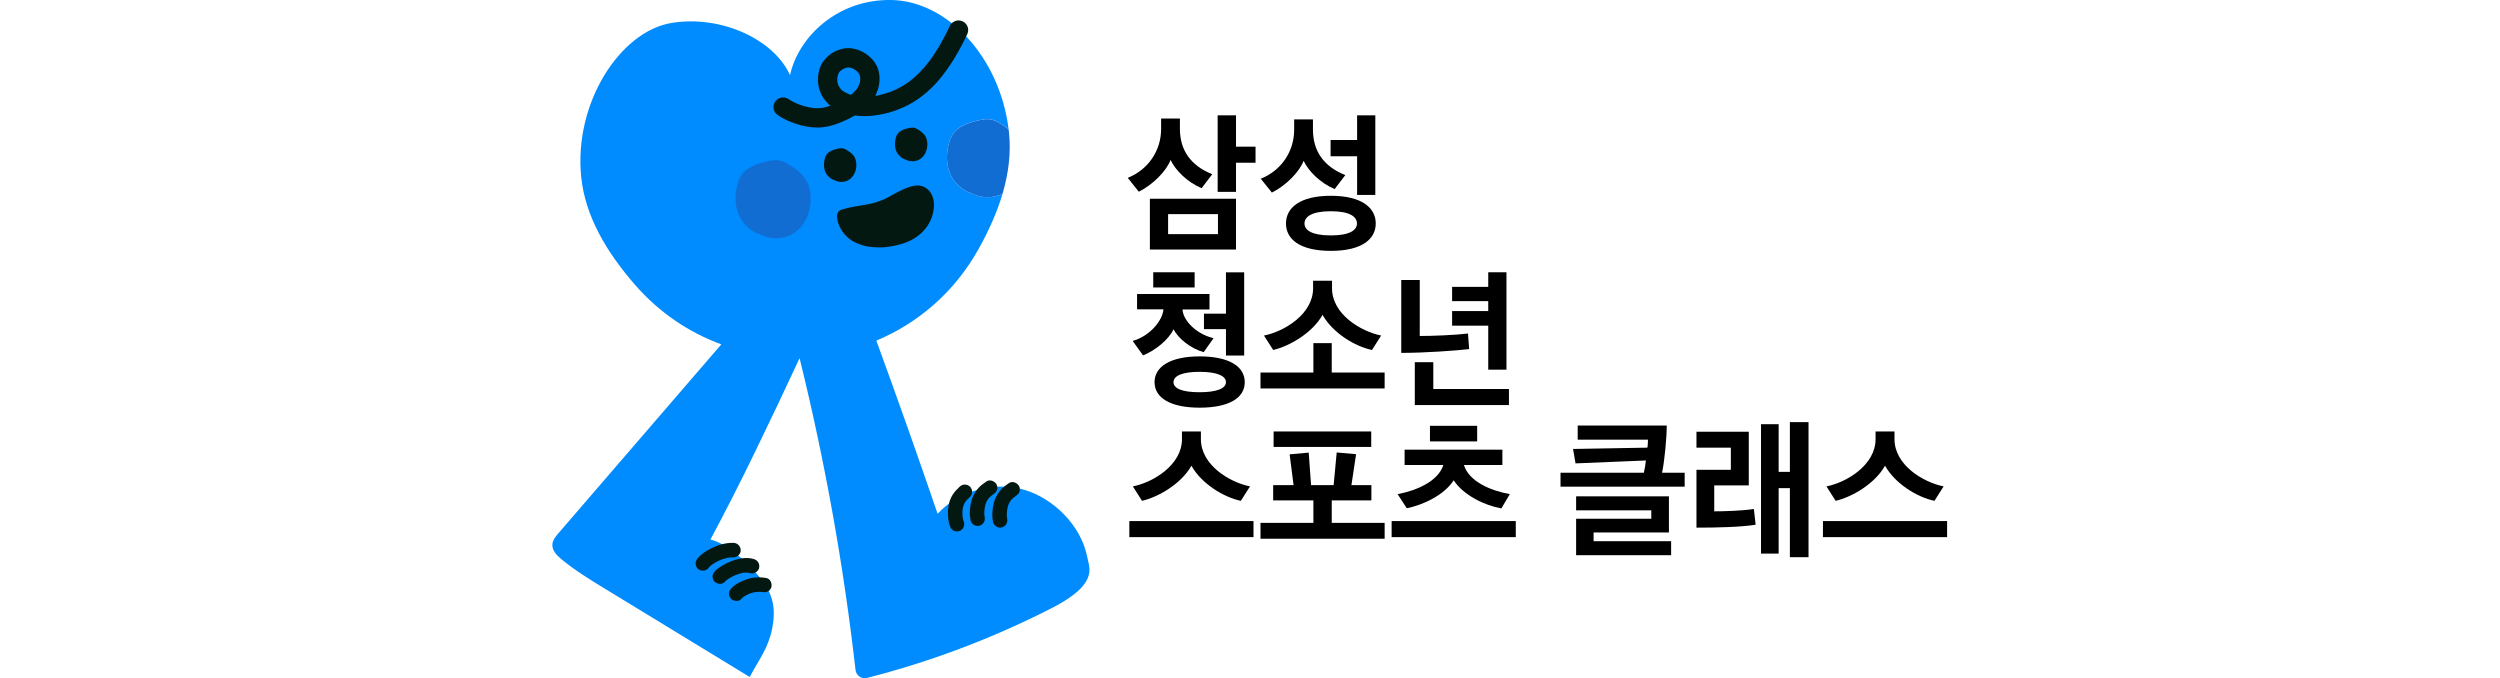 <svg width="317" height="86" viewBox="0 0 317 86" fill="none" xmlns="http://www.w3.org/2000/svg">
<g clip-path="url(#clip0_3502_2991)">
<path d="M137.83 70.485C137.026 66.611 133.56 63.135 129.748 62.073C125.936 61.013 121.579 62.245 118.889 65.146C116.376 57.8 113.785 50.481 111.12 43.19C116.374 40.992 121.01 37.085 124.088 31.566C125.388 29.235 126.434 26.899 127.122 24.569C125.835 25.223 124.187 25.137 122.914 24.366L123.129 24.507C121.988 24.105 121.012 23.208 120.511 22.097C119.986 20.931 119.986 19.597 120.272 18.379C120.392 17.87 120.563 17.366 120.863 16.943C121.524 16.01 122.695 15.61 123.809 15.324C124.459 15.158 125.146 15.013 125.809 15.18C126.198 15.279 126.558 15.481 126.904 15.693C127.242 15.901 127.578 16.126 127.891 16.377C126.75 7.226 120.121 0.127 113.027 0C106.215 -0.121 101.244 4.652 100.176 9.528C98.123 4.977 91.416 1.878 85.147 2.91C78.605 3.988 72.724 13.114 73.701 22.478C74.209 27.349 76.814 31.86 80.519 36.113C83.63 39.683 87.411 42.184 91.463 43.664C84.58 51.646 77.696 59.629 70.812 67.611C70.454 68.026 70.079 68.482 70.04 69.03C69.987 69.794 70.603 70.426 71.193 70.914C72.909 72.334 74.816 73.497 76.716 74.656C82.831 78.384 88.946 82.112 95.061 85.841C96.251 83.619 97.406 82.199 97.906 79.73C98.405 77.26 98.056 75.349 96.478 73.384C94.835 71.339 92.202 68.897 90.08 68.416C93.938 61.247 97.782 53.131 101.387 45.419C104.594 58.426 106.966 71.638 108.48 84.95C108.561 85.664 109.252 86.137 109.948 85.959C118.067 83.887 125.952 80.904 133.408 77.081C134.958 76.287 137.223 74.953 137.907 73.351C138.363 72.283 138.066 71.621 137.829 70.483L137.83 70.485Z" fill="#008CFF"/>
<path d="M122.915 24.369L122.627 24.18C122.721 24.247 122.817 24.31 122.915 24.369Z" fill="#126DD3"/>
<path d="M125.807 15.184C125.144 15.015 124.458 15.161 123.807 15.328C122.694 15.614 121.524 16.014 120.862 16.947C120.563 17.369 120.391 17.872 120.271 18.383C119.984 19.6 119.984 20.935 120.51 22.101C121.011 23.211 121.986 24.109 123.128 24.511L122.913 24.37C122.815 24.311 122.719 24.248 122.625 24.181L122.913 24.37C124.186 25.141 125.833 25.227 127.121 24.572C127.887 21.976 128.21 19.386 127.942 16.82C127.927 16.674 127.906 16.528 127.888 16.383C127.576 16.132 127.239 15.907 126.901 15.699C126.555 15.487 126.197 15.284 125.806 15.186L125.807 15.184Z" fill="#126DD3"/>
<path d="M105.575 22.705C106.146 23.119 106.941 23.181 107.542 22.86C108.306 22.453 108.674 21.504 108.57 20.624C108.545 20.41 108.495 20.197 108.399 20.002C108.198 19.587 107.811 19.291 107.418 19.048C107.268 18.957 107.114 18.87 106.946 18.827C106.66 18.754 106.364 18.818 106.084 18.89C105.604 19.012 105.099 19.184 104.814 19.588C104.685 19.769 104.611 19.987 104.56 20.207C104.436 20.733 104.436 21.307 104.662 21.81C104.878 22.289 105.299 22.676 105.792 22.849" fill="#021811"/>
<path d="M114.578 20.089C115.149 20.503 115.944 20.565 116.545 20.244C117.309 19.837 117.677 18.888 117.573 18.008C117.548 17.794 117.498 17.581 117.403 17.386C117.201 16.97 116.815 16.674 116.421 16.432C116.271 16.341 116.117 16.253 115.949 16.211C115.663 16.138 115.367 16.202 115.087 16.273C114.607 16.396 114.102 16.568 113.817 16.971C113.688 17.153 113.615 17.37 113.563 17.591C113.439 18.116 113.439 18.691 113.666 19.194C113.882 19.673 114.302 20.06 114.795 20.233" fill="#021811"/>
<path d="M98.679 14.64C99.368 15.1 100.146 15.44 100.929 15.703C101.793 15.993 102.724 16.168 103.636 16.17C104.601 16.173 105.56 15.94 106.451 15.579C107.33 15.224 108.2 14.811 108.978 14.265C109.777 13.704 110.533 13.017 110.988 12.138C111.479 11.191 111.664 10.113 111.426 9.067C111.198 8.068 110.496 7.253 109.641 6.721C108.794 6.194 107.74 5.953 106.761 6.2C106.331 6.309 105.9 6.486 105.525 6.722C105.056 7.017 104.697 7.374 104.372 7.818C104.104 8.184 103.927 8.633 103.83 9.074C103.729 9.54 103.673 10.031 103.733 10.505C103.766 10.768 103.797 11.029 103.873 11.284C103.944 11.521 104.043 11.751 104.147 11.976C104.301 12.307 104.52 12.597 104.75 12.877C105.129 13.34 105.654 13.7 106.187 13.963C107.623 14.672 109.263 14.851 110.842 14.647C111.684 14.537 112.508 14.369 113.314 14.094C114.099 13.825 114.871 13.488 115.591 13.075C117.038 12.245 118.301 11.083 119.343 9.787C120.417 8.452 121.312 7.002 122.09 5.478C122.267 5.133 122.437 4.785 122.603 4.435C122.748 4.133 122.819 3.824 122.727 3.491C122.649 3.206 122.429 2.899 122.164 2.758C121.879 2.608 121.534 2.533 121.22 2.635C120.931 2.728 120.622 2.913 120.487 3.198C119.681 4.891 118.775 6.546 117.628 8.036C117.693 7.953 117.756 7.871 117.82 7.788C117.084 8.738 116.251 9.613 115.299 10.35C115.382 10.285 115.464 10.222 115.547 10.157C114.803 10.729 113.993 11.197 113.129 11.563C113.226 11.521 113.324 11.481 113.422 11.439C112.499 11.827 111.53 12.101 110.538 12.235C110.647 12.221 110.755 12.206 110.864 12.192C110.121 12.289 109.369 12.307 108.625 12.211C108.734 12.226 108.842 12.24 108.951 12.255C108.425 12.184 107.909 12.056 107.419 11.852C107.516 11.893 107.614 11.934 107.712 11.976C107.341 11.819 106.985 11.622 106.667 11.376C106.75 11.441 106.832 11.504 106.915 11.568C106.732 11.424 106.571 11.255 106.428 11.071C106.492 11.154 106.555 11.236 106.62 11.319C106.459 11.107 106.325 10.877 106.221 10.632C106.262 10.73 106.303 10.828 106.344 10.925C106.249 10.691 106.182 10.449 106.146 10.2C106.161 10.309 106.175 10.417 106.19 10.526C106.153 10.25 106.155 9.975 106.19 9.698C106.175 9.807 106.161 9.915 106.146 10.024C106.182 9.761 106.242 9.499 106.341 9.25C106.3 9.348 106.259 9.446 106.218 9.543C106.298 9.353 106.401 9.177 106.525 9.012C106.461 9.095 106.397 9.177 106.333 9.26C106.467 9.089 106.621 8.938 106.791 8.804C106.708 8.868 106.626 8.932 106.543 8.996C106.751 8.838 106.975 8.71 107.215 8.607C107.117 8.649 107.02 8.689 106.922 8.731C107.152 8.636 107.392 8.558 107.638 8.523C107.529 8.538 107.421 8.552 107.312 8.567C107.491 8.545 107.67 8.548 107.849 8.571C107.74 8.556 107.632 8.542 107.523 8.527C107.764 8.561 107.995 8.627 108.22 8.719C108.122 8.677 108.024 8.636 107.927 8.595C108.193 8.707 108.442 8.853 108.673 9.027C108.59 8.963 108.508 8.899 108.424 8.835C108.623 8.99 108.803 9.163 108.957 9.362C108.893 9.279 108.83 9.196 108.765 9.113C108.883 9.268 108.979 9.434 109.056 9.613C109.014 9.515 108.974 9.418 108.932 9.32C109.019 9.529 109.074 9.745 109.105 9.969C109.09 9.86 109.076 9.752 109.061 9.643C109.091 9.899 109.088 10.154 109.056 10.41C109.071 10.301 109.085 10.193 109.1 10.084C109.057 10.386 108.975 10.678 108.858 10.958C108.899 10.861 108.94 10.763 108.981 10.665C108.859 10.949 108.701 11.211 108.514 11.457C108.578 11.374 108.642 11.292 108.706 11.209C108.43 11.565 108.103 11.876 107.748 12.152C107.831 12.088 107.913 12.024 107.996 11.96C107.284 12.505 106.472 12.93 105.648 13.28C105.746 13.239 105.844 13.198 105.941 13.157C105.327 13.414 104.686 13.623 104.026 13.716C104.135 13.701 104.243 13.687 104.352 13.672C103.826 13.741 103.295 13.725 102.771 13.654C102.88 13.669 102.988 13.684 103.097 13.698C102.348 13.593 101.616 13.38 100.919 13.087C101.017 13.129 101.115 13.169 101.212 13.211C100.762 13.019 100.325 12.794 99.918 12.522C99.662 12.352 99.262 12.318 98.973 12.398C98.689 12.476 98.381 12.697 98.241 12.961C98.09 13.246 98.016 13.591 98.117 13.906C98.219 14.22 98.404 14.454 98.68 14.638L98.679 14.64Z" fill="#021811"/>
<path d="M116.658 23.543C115.414 23.349 113.703 24.437 112.589 25.025C110.504 26.125 109.178 25.879 106.909 26.522C106.715 26.577 106.515 26.641 106.369 26.781C106.139 27.004 106.11 27.366 106.148 27.685C106.292 28.882 107.187 30.098 108.259 30.649C109.331 31.2 110.238 31.355 111.443 31.375C112.534 31.394 113.969 31.098 114.984 30.7C116.732 30.013 118.066 28.565 118.366 26.71C118.474 26.039 118.45 25.328 118.16 24.712C117.87 24.098 117.28 23.599 116.603 23.545" fill="#021811"/>
<path d="M95.812 29.38C97.137 30.339 98.981 30.483 100.376 29.739C102.146 28.793 102.999 26.593 102.758 24.552C102.7 24.057 102.585 23.562 102.364 23.109C101.896 22.146 101 21.459 100.088 20.898C99.742 20.687 99.384 20.484 98.993 20.385C98.33 20.217 97.644 20.363 96.993 20.53C95.879 20.815 94.71 21.215 94.048 22.148C93.749 22.571 93.577 23.074 93.457 23.584C93.17 24.803 93.17 26.137 93.696 27.302C94.197 28.413 95.172 29.311 96.314 29.713" fill="#126DD3"/>
<path d="M122.225 66.226C122.133 65.987 122.081 65.738 122.045 65.485C122.057 65.566 122.067 65.648 122.079 65.73C122.023 65.296 122.018 64.857 122.076 64.424C122.064 64.505 122.054 64.587 122.042 64.668C122.083 64.383 122.159 64.112 122.269 63.846C122.238 63.919 122.207 63.992 122.176 64.065C122.268 63.852 122.381 63.653 122.521 63.468C122.473 63.53 122.426 63.591 122.378 63.654C122.562 63.418 122.777 63.209 122.994 63.005C123.346 62.676 123.351 62.033 122.994 61.705C122.617 61.359 122.069 61.354 121.693 61.705C121.358 62.019 121.037 62.352 120.791 62.744C120.566 63.104 120.394 63.531 120.308 63.948C120.215 64.406 120.178 64.882 120.204 65.348C120.23 65.805 120.288 66.284 120.454 66.713C120.542 66.943 120.656 67.134 120.877 67.263C121.074 67.378 121.364 67.427 121.585 67.355C121.807 67.284 122.023 67.146 122.135 66.933C122.244 66.726 122.316 66.452 122.227 66.224L122.225 66.226Z" fill="#021811"/>
<path d="M124.851 65.53C124.832 65.45 124.818 65.37 124.807 65.289C124.818 65.37 124.829 65.453 124.84 65.534C124.792 65.157 124.807 64.776 124.855 64.4C124.843 64.481 124.833 64.563 124.821 64.644C124.87 64.289 124.948 63.937 125.084 63.604C125.053 63.677 125.023 63.751 124.992 63.824C125.096 63.58 125.23 63.347 125.39 63.136C125.342 63.198 125.294 63.259 125.246 63.322C125.409 63.113 125.602 62.935 125.81 62.772C125.748 62.82 125.687 62.868 125.625 62.916C125.749 62.819 125.878 62.727 126.007 62.637C126.206 62.498 126.363 62.328 126.43 62.087C126.49 61.867 126.463 61.574 126.337 61.379C126.085 60.987 125.501 60.755 125.079 61.049C124.711 61.305 124.329 61.57 124.034 61.913C123.693 62.309 123.446 62.743 123.265 63.232C123.102 63.677 123.03 64.16 122.99 64.631C122.949 65.092 122.973 65.566 123.077 66.018C123.185 66.487 123.75 66.808 124.208 66.66C124.7 66.501 124.966 66.031 124.851 65.528V65.53Z" fill="#021811"/>
<path d="M127.704 65.74C127.686 65.66 127.672 65.58 127.661 65.499C127.672 65.58 127.682 65.662 127.694 65.743C127.646 65.367 127.661 64.986 127.708 64.61C127.697 64.691 127.687 64.773 127.675 64.854C127.724 64.498 127.802 64.146 127.938 63.814C127.907 63.886 127.877 63.96 127.846 64.033C127.949 63.79 128.084 63.556 128.243 63.345C128.196 63.407 128.148 63.469 128.1 63.531C128.263 63.322 128.455 63.145 128.664 62.982C128.602 63.029 128.541 63.077 128.478 63.125C128.603 63.028 128.732 62.937 128.861 62.846C129.06 62.707 129.217 62.538 129.283 62.297C129.344 62.077 129.317 61.784 129.191 61.588C128.939 61.197 128.355 60.964 127.933 61.258C127.565 61.515 127.183 61.78 126.888 62.122C126.547 62.518 126.3 62.953 126.119 63.442C125.956 63.886 125.884 64.37 125.844 64.84C125.803 65.302 125.827 65.775 125.931 66.227C126.039 66.697 126.604 67.018 127.062 66.869C127.554 66.71 127.82 66.241 127.704 65.738V65.74Z" fill="#021811"/>
<path d="M89.917 71.915C89.938 71.88 89.961 71.848 89.986 71.816C89.938 71.878 89.89 71.94 89.842 72.002C89.971 71.84 90.13 71.703 90.293 71.577C90.231 71.625 90.17 71.673 90.107 71.72C90.508 71.415 90.955 71.172 91.419 70.975C91.347 71.007 91.273 71.037 91.2 71.068C91.645 70.883 92.108 70.744 92.586 70.676C92.505 70.688 92.423 70.698 92.342 70.71C92.562 70.68 92.783 70.667 93.005 70.674C93.486 70.69 93.946 70.24 93.924 69.755C93.901 69.244 93.52 68.852 93.005 68.835C92.009 68.803 91.021 69.116 90.135 69.55C89.8 69.714 89.478 69.906 89.18 70.133C88.853 70.38 88.549 70.634 88.331 70.987C88.077 71.396 88.229 72.017 88.661 72.245C89.111 72.483 89.648 72.352 89.919 71.915H89.917Z" fill="#021811"/>
<path d="M91.919 73.767C92.01 73.659 92.118 73.567 92.229 73.481C92.166 73.529 92.105 73.577 92.043 73.624C92.44 73.319 92.888 73.079 93.349 72.884C93.276 72.915 93.202 72.945 93.129 72.976C93.558 72.796 94.005 72.658 94.468 72.596C94.386 72.607 94.304 72.618 94.223 72.629C94.483 72.597 94.745 72.59 95.006 72.623C94.925 72.612 94.843 72.601 94.761 72.59C94.885 72.607 95.005 72.634 95.123 72.672C95.581 72.818 96.147 72.5 96.254 72.03C96.369 71.527 96.103 71.055 95.612 70.898C94.858 70.657 94.009 70.756 93.263 70.977C92.59 71.178 91.923 71.48 91.339 71.873C91.087 72.043 90.817 72.228 90.619 72.464C90.459 72.656 90.35 72.856 90.35 73.114C90.35 73.34 90.45 73.609 90.619 73.765C90.959 74.076 91.591 74.16 91.92 73.765L91.919 73.767Z" fill="#021811"/>
<path d="M94.002 75.937C94.093 75.827 94.199 75.733 94.312 75.645C94.249 75.693 94.188 75.741 94.126 75.788C94.399 75.58 94.701 75.413 95.017 75.277C94.944 75.308 94.871 75.339 94.798 75.37C95.18 75.209 95.579 75.096 95.99 75.039C95.909 75.051 95.827 75.061 95.746 75.073C96.077 75.031 96.408 75.027 96.739 75.07C96.657 75.058 96.575 75.048 96.494 75.036C96.559 75.046 96.622 75.056 96.686 75.069C96.932 75.115 97.172 75.106 97.394 74.976C97.585 74.865 97.767 74.646 97.817 74.427C97.92 73.974 97.68 73.391 97.175 73.295C96.275 73.126 95.343 73.2 94.486 73.526C94.12 73.665 93.758 73.825 93.428 74.039C93.17 74.206 92.903 74.396 92.704 74.636C92.544 74.829 92.435 75.028 92.435 75.287C92.435 75.512 92.535 75.781 92.704 75.937C93.044 76.249 93.677 76.332 94.005 75.937H94.002Z" fill="#021811"/>
<path d="M152.365 23.865C150.499 23.07 149.04 21.574 148.43 20.281C147.912 21.648 146.249 23.385 144.402 24.309L142.997 22.553C145.584 21.518 147.229 19.116 147.229 16.344V15.032H149.612V16.326C149.612 19.079 151.017 21.019 153.714 22.09L152.365 23.864V23.865ZM145.805 25.196H156.725V31.644H145.805V25.196ZM148.116 27.154V29.686H154.436V27.154H148.116ZM156.727 24.327H154.398V14.626H156.727V18.599H159.202V20.631H156.727V24.326V24.327Z" fill="black"/>
<path d="M169.235 23.976C167.369 23.181 165.909 21.685 165.3 20.392C164.782 21.759 163.119 23.496 161.272 24.42L159.867 22.664C162.454 21.629 164.099 19.227 164.099 16.456V15.143H166.482V16.437C166.482 19.19 167.887 21.131 170.584 22.202L169.235 23.975V23.976ZM168.754 24.826C172.689 24.826 174.445 26.359 174.445 28.337C174.445 30.314 172.689 31.811 168.754 31.811C164.819 31.811 163.063 30.332 163.063 28.337C163.063 26.341 164.836 24.826 168.754 24.826ZM168.754 26.784C166.333 26.784 165.41 27.487 165.41 28.337C165.41 29.186 166.333 29.851 168.754 29.851C171.175 29.851 172.062 29.168 172.062 28.337C172.062 27.505 171.193 26.784 168.754 26.784ZM172.081 19.818H168.718V17.749H172.081V14.626H174.39V24.715H172.081V19.818Z" fill="black"/>
<path d="M152.624 44.654C150.943 44.174 149.427 42.935 148.799 41.753C148.244 42.991 146.544 44.432 144.937 45.061L143.625 43.231C145.842 42.603 147.431 40.607 147.524 39.222H144.18V37.282H153.364V39.241H149.946C150.001 40.572 151.609 42.345 153.881 42.881L152.625 44.655L152.624 44.654ZM146.231 34.527H151.479V36.449H146.231V34.527ZM152.106 45.19C155.783 45.19 157.835 46.428 157.835 48.46C157.835 50.492 155.784 51.693 152.106 51.693C148.429 51.693 146.397 50.455 146.397 48.46C146.397 46.465 148.447 45.19 152.106 45.19ZM152.106 47.148C149.926 47.148 148.799 47.647 148.799 48.46C148.799 49.274 149.926 49.735 152.106 49.735C154.287 49.735 155.451 49.255 155.451 48.46C155.451 47.665 154.323 47.148 152.106 47.148ZM155.452 41.734H152.661V39.776H155.452V34.528H157.761V45.08H155.452V41.735V41.734Z" fill="black"/>
<path d="M159.83 47.241H166.537V43.508H168.865V47.241H175.572V49.255H159.83V47.241ZM173.965 44.376C171.822 43.933 168.995 42.233 167.701 39.924C166.389 42.252 163.451 43.915 161.438 44.376L160.273 42.547C162.879 42.029 166.5 39.812 166.5 36.56V35.599H168.902V36.56C168.902 39.849 172.561 42.029 175.13 42.547L173.966 44.376H173.965Z" fill="black"/>
<path d="M177.678 35.507H180.025V42.603C181.577 42.603 184.553 42.492 186.141 42.289L186.289 44.266C184.497 44.47 180.635 44.746 177.678 44.746V35.507ZM179.397 45.928H181.743V49.329H191.334V51.361H179.397V45.928ZM188.709 41.291H184.127V39.442H188.709V38.186H184.127V36.376H188.709V34.527H191.019V46.871H188.709V41.291Z" fill="black"/>
<path d="M143.201 66.075H158.944V68.107H143.201V66.075ZM157.336 63.505C155.193 63.062 152.366 61.362 151.073 59.053C149.761 61.381 146.823 63.044 144.809 63.505L143.646 61.676C146.251 61.158 149.873 58.941 149.873 55.69V54.71H152.275V55.69C152.275 58.979 155.934 61.16 158.502 61.676L157.337 63.505H157.336Z" fill="black"/>
<path d="M161.437 61.511H164.024L163.525 57.612L165.946 57.39L166.242 61.511H169.106L169.494 57.372L171.952 57.593L171.361 61.511H173.892V63.45H168.866V66.296H175.573V68.31H159.831V66.296H166.538V63.45H161.438V61.511H161.437ZM161.493 54.71H173.873V56.668H161.493V54.71Z" fill="black"/>
<path d="M176.458 66.075H192.201V68.107H176.458V66.075ZM190.373 64.467C188.266 64.097 185.569 62.803 184.33 60.9C183.092 62.822 180.376 64.042 178.38 64.448L177.217 62.656C179.526 62.231 182.353 61.066 183.019 58.96H178.104V57.021H190.503V58.96H185.625C186.271 61.085 189.08 62.231 191.445 62.656L190.373 64.467ZM181.319 53.99H187.305V55.967H181.319V53.99Z" fill="black"/>
<path d="M199.462 56.928L208.886 56.762C208.941 56.522 208.96 56.004 208.96 55.746H200.053V53.954H211.343C211.343 55.432 211.084 58.333 210.752 59.94H213.616V61.713H197.874V59.94H208.442C208.554 59.477 208.646 58.905 208.701 58.388L199.777 58.758L199.463 56.928H199.462ZM199.851 65.778H209.385V64.706H199.851V62.933H211.62V67.516H202.068V68.624H211.898V70.397H199.851V65.778Z" fill="black"/>
<path d="M215.112 59.57H219.472V56.762H215.112V54.748H221.746V61.547H217.366V64.836C218.531 64.836 220.803 64.781 222.393 64.54L222.614 66.536C220.748 66.832 217.773 66.906 215.112 66.906V59.57ZM226.957 61.898H225.533V70.195H223.298V53.786H225.533V59.829H226.957V53.528H229.322V70.656H226.957V61.898Z" fill="black"/>
<path d="M231.15 66.075H246.893V68.107H231.15V66.075ZM245.286 63.505C243.142 63.062 240.315 61.362 239.022 59.053C237.71 61.381 234.772 63.044 232.758 63.505L231.594 61.676C234.199 61.158 237.821 58.941 237.821 55.69V54.71H240.223V55.69C240.223 58.979 243.882 61.16 246.45 61.676L245.287 63.505H245.286Z" fill="black"/>
</g>
<defs>
<clipPath id="clip0_3502_2991">
<rect width="176.856" height="86" fill="white" transform="translate(70.038)"/>
</clipPath>
</defs>
</svg>
